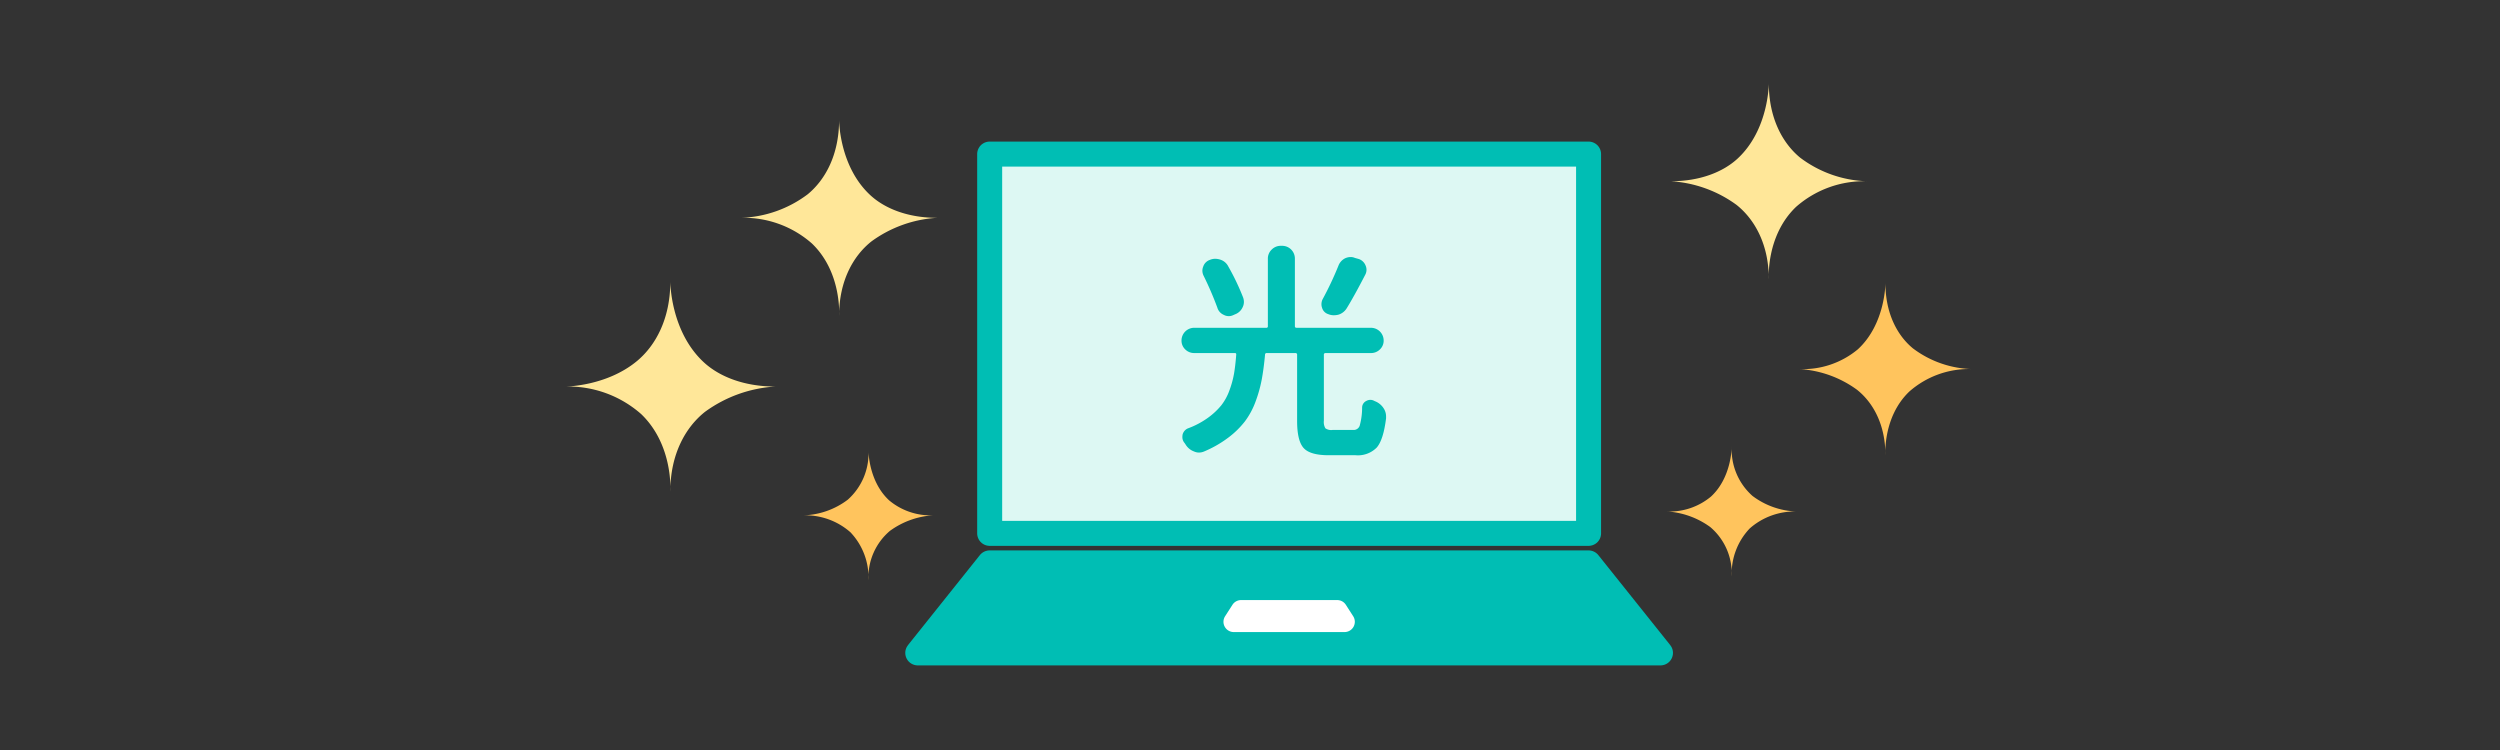 <svg xmlns="http://www.w3.org/2000/svg" width="400" height="120" viewBox="0 0 400 120"><rect x="0" y="0" width="400" height="120" fill="#333333" stroke="none"/><g data-name="05-01-01_icon05"><g data-name="グループ 36360"><path data-name="長方形 24102" fill="none" d="M0 0h400v120H0z"/><path data-name="パス 136059" d="M129.9 38.952a16.478 16.478 0 00-11.332-4.1 18.71 18.71 0 0010.674-3.776c2.828-2.328 5.013-6.36 5.013-11.894 0 0-.016 7.425 5.011 12.059 2.31 2.126 5.993 3.611 10.675 3.611a19.79 19.79 0 00-10.51 3.774c-2.948 2.339-5.176 6.382-5.176 11.893-.005-.004.49-6.929-4.355-11.567z" fill="#ffe799" fill-rule="evenodd"/><path data-name="パス 136060" d="M102.581 66.248a17.659 17.659 0 00-12.148-4.4s6.535-.008 11.443-4.048c3.032-2.495 5.374-6.818 5.374-12.751 0 0-.017 7.961 5.372 12.928 2.476 2.28 6.425 3.871 11.444 3.871a21.222 21.222 0 00-11.266 4.046c-3.161 2.507-5.549 6.842-5.549 12.75-.001 0 .529-7.424-4.67-12.396z" fill="#ffe799" fill-rule="evenodd"/><path data-name="パス 136061" d="M136.074 85.168a10.893 10.893 0 00-7.492-2.714 12.367 12.367 0 007.057-2.5 9.909 9.909 0 003.315-7.865s-.01 4.91 3.314 7.974a10.331 10.331 0 007.059 2.387 13.09 13.09 0 00-6.95 2.5 9.75 9.75 0 00-3.423 7.865 10.5 10.5 0 00-2.88-7.647z" fill="#ffc45d" fill-rule="evenodd"/><path data-name="パス 136062" d="M301.664 72.8c0-4.837-1.955-8.385-4.543-10.438a17.372 17.372 0 00-9.224-3.313 13.708 13.708 0 009.369-3.169c4.412-4.066 4.4-10.583 4.4-10.583 0 4.857 1.917 8.4 4.4 10.439a16.423 16.423 0 009.368 3.313 14.461 14.461 0 00-9.945 3.6c-4.259 4.076-3.825 10.151-3.825 10.151z" fill="#ffc45d" fill-rule="evenodd"/><path data-name="パス 136063" d="M283.01 44.667c0-5.511-2.228-9.554-5.177-11.893A19.79 19.79 0 00267.323 29c4.682 0 8.366-1.485 10.675-3.611 5.027-4.634 5.012-12.059 5.012-12.059 0 5.534 2.184 9.566 5.012 11.894A18.71 18.71 0 00298.7 29a16.474 16.474 0 00-11.331 4.1c-4.854 4.642-4.359 11.567-4.359 11.567z" fill="#ffe799" fill-rule="evenodd"/><path data-name="パス 136064" d="M277.074 92.2a9.748 9.748 0 00-3.423-7.864 13.088 13.088 0 00-6.949-2.5 10.333 10.333 0 007.059-2.388c3.323-3.064 3.313-7.974 3.313-7.974a9.908 9.908 0 003.315 7.865 12.374 12.374 0 007.058 2.5 10.893 10.893 0 00-7.493 2.714 10.494 10.494 0 00-2.88 7.647z" fill="#ffc45d" fill-rule="evenodd"/><g data-name="グループ 36359"><path data-name="長方形 24103" fill="#ddf8f3" stroke="#00beb4" stroke-linecap="round" stroke-linejoin="round" stroke-width="4" d="M158.348 24.652h95.823v60.685h-95.823z"/><path data-name="パス 136065" d="M265.675 104.464H146.843l11.5-14.4h95.827z" fill="#00beb4" stroke="#00beb4" stroke-linecap="round" stroke-linejoin="round" stroke-width="4"/><path data-name="パス 136066" d="M215.123 101.13H197.4a1.644 1.644 0 01-1.383-2.532l1.176-1.831a1.644 1.644 0 011.383-.756h15.376a1.643 1.643 0 011.383.756l1.176 1.831a1.644 1.644 0 01-1.388 2.532z" fill="#fff"/><g data-name="グループ 36358"><path data-name="パス 136067" d="M213.193 68.794h3.34a1.018 1.018 0 001.019-.686 10.817 10.817 0 00.387-2.935 1.185 1.185 0 01.668-1.02 1.359 1.359 0 01.668-.176 1.244 1.244 0 01.562.141l.141.07a2.894 2.894 0 011.371 1.09 2.371 2.371 0 01.422 1.336v.316q-.421 3.411-1.476 4.659a4.233 4.233 0 01-3.411 1.248H212.6q-2.988 0-4.025-1.161t-1.037-4.324V56.77a.249.249 0 00-.281-.281h-4.571a.249.249 0 00-.281.281q-.211 2.25-.527 3.955a21.451 21.451 0 01-.985 3.516A12.3 12.3 0 01199.2 67.4a13.909 13.909 0 01-2.672 2.619 17.986 17.986 0 01-3.867 2.215 2.108 2.108 0 01-.809.176 1.931 1.931 0 01-.808-.176 2.647 2.647 0 01-1.336-1.09 3.267 3.267 0 00-.247-.351 1.408 1.408 0 01-.281-.844 2.611 2.611 0 01.035-.422 1.485 1.485 0 01.844-.984 13.262 13.262 0 003.2-1.688 11.147 11.147 0 002.145-2 8.571 8.571 0 001.318-2.426 15.453 15.453 0 00.721-2.636q.212-1.231.352-3.024c.023-.187-.047-.281-.211-.281h-6.5a2 2 0 01-1.442-.58 1.908 1.908 0 01-.6-1.424 2.04 2.04 0 012.039-2.039h11.531a.217.217 0 00.246-.246V41.407a1.979 1.979 0 01.615-1.477 2.025 2.025 0 011.459-.6h.176a2.039 2.039 0 012.074 2.074V52.2c0 .164.094.246.281.246h11.883a2.04 2.04 0 012.039 2.039 1.908 1.908 0 01-.6 1.424 2 2 0 01-1.442.58H212.1a.249.249 0 00-.281.281v10.547a1.955 1.955 0 00.246 1.213 1.622 1.622 0 001.128.264zm-14.309-21.235a2.157 2.157 0 01.141.739 1.934 1.934 0 01-.211.878 2.148 2.148 0 01-1.23 1.125l-.317.141a1.621 1.621 0 01-.668.141 1.669 1.669 0 01-.808-.211 1.8 1.8 0 01-1.02-1.16 52.906 52.906 0 00-2.18-5.063 1.878 1.878 0 01-.211-.844 1.8 1.8 0 01.141-.668 1.685 1.685 0 011.055-1.054 2.18 2.18 0 01.844-.176 2.643 2.643 0 01.843.141 2.147 2.147 0 011.266 1.089 38 38 0 012.355 4.922zm15.258-5.027a2.206 2.206 0 011.055-1.195 2.159 2.159 0 01.914-.211 1.64 1.64 0 01.668.14l.633.176A1.8 1.8 0 01218.5 42.5a1.636 1.636 0 01.14.668 1.658 1.658 0 01-.211.808q-1.722 3.341-2.953 5.344a2.361 2.361 0 01-1.3 1.02 2.932 2.932 0 01-.773.1 2.247 2.247 0 01-.879-.176 1.479 1.479 0 01-.984-.984 1.769 1.769 0 01.1-1.441 51.8 51.8 0 002.502-5.307z" fill="#00beb4"/></g></g></g></g></svg>